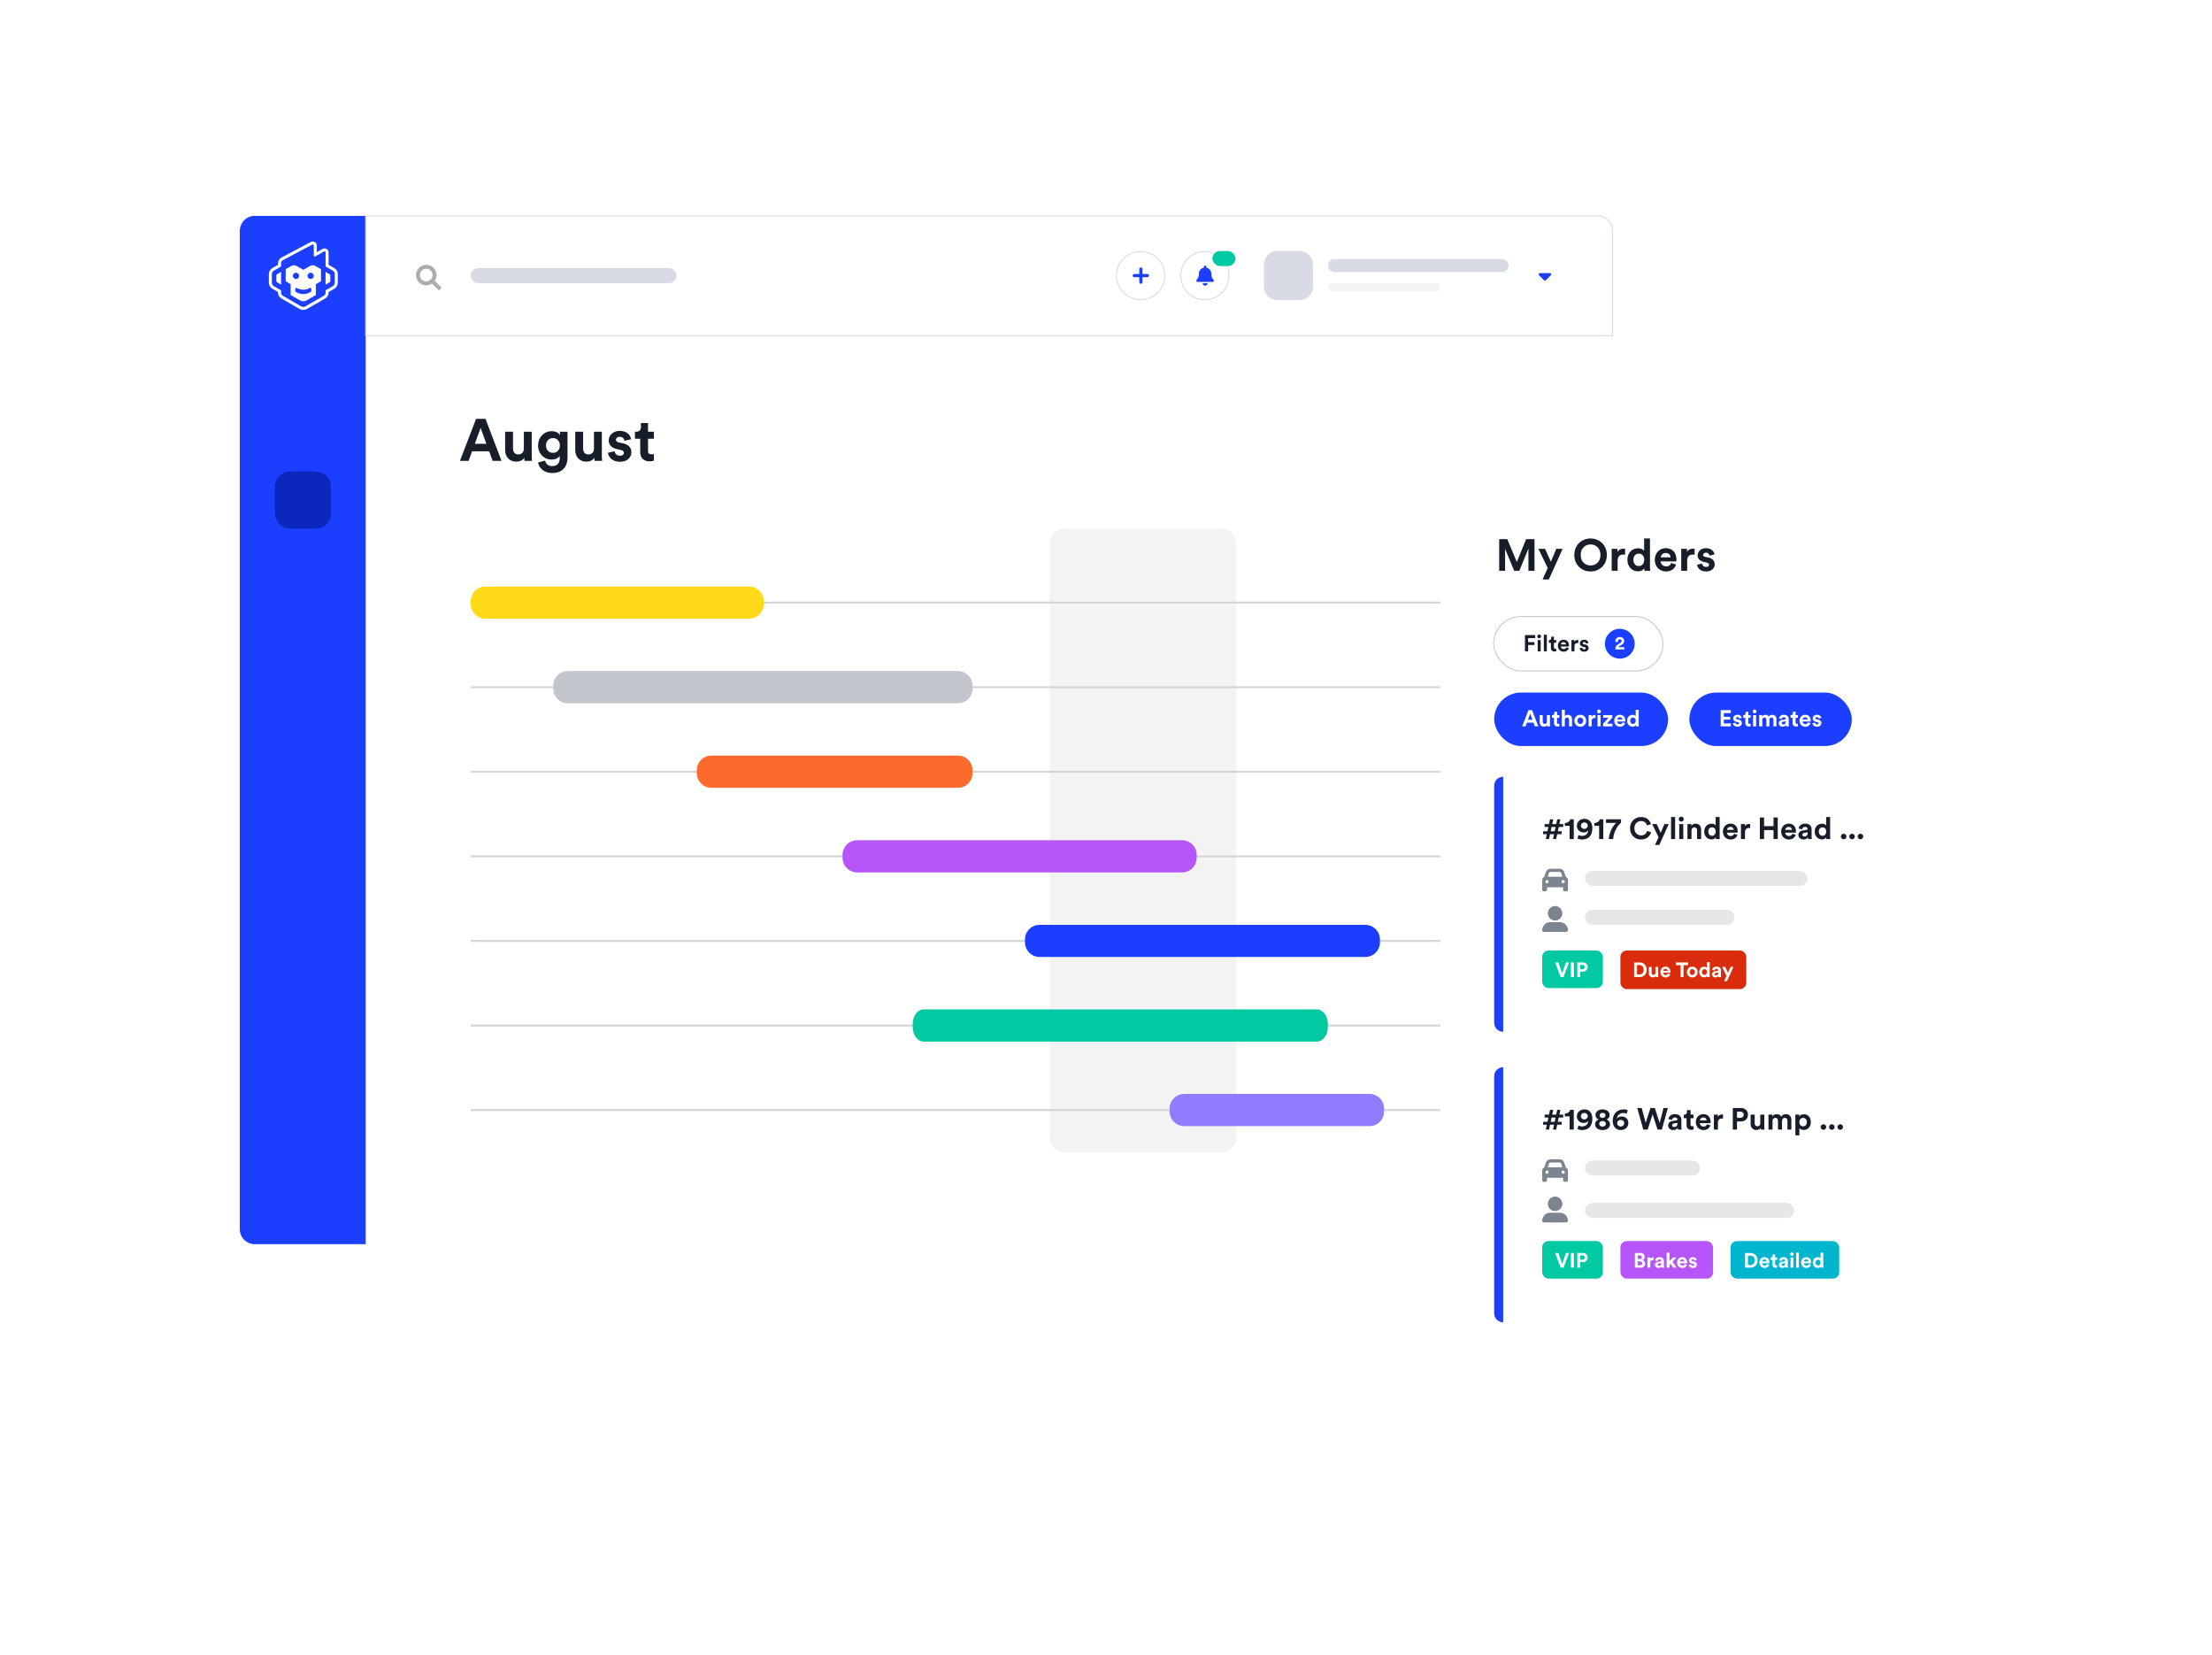 <?xml version="1.0" encoding="utf-8"?>
<svg xmlns="http://www.w3.org/2000/svg" width="738" height="552" viewBox="0 0 738 552" fill="none">
<g filter="url(#filter0_d)">
<rect x="80" y="72" width="458" height="343" rx="5" fill="white"/>
</g>
<path d="M407.407 176.333H355.242C352.481 176.333 350.242 178.572 350.242 181.333V379.373C350.242 382.135 352.481 384.373 355.242 384.373H407.407C410.168 384.373 412.407 382.135 412.407 379.373V181.333C412.407 178.572 410.168 176.333 407.407 176.333Z" fill="#F3F3F3"/>
<path d="M503.311 200.665H157.041V201.319H503.311V200.665Z" fill="#D3D5D6"/>
<path d="M157.041 201.488C157.041 204.16 159.23 206.349 161.902 206.349H249.961C252.633 206.349 254.822 204.16 254.822 201.488V200.493C254.822 197.822 252.633 195.633 249.961 195.633H161.902C159.23 195.633 157.041 197.793 157.041 200.493V201.488Z" fill="#FFDA18"/>
<path d="M503.311 228.891H157.041V229.544H503.311V228.891Z" fill="#D3D5D6"/>
<path d="M184.584 229.714C184.584 232.386 186.773 234.575 189.445 234.575H319.601C322.273 234.575 324.462 232.386 324.462 229.714V228.691C324.462 226.019 322.273 223.83 319.601 223.83H189.445C186.773 223.83 184.584 226.019 184.584 228.691V229.714Z" fill="#C2C6CC"/>
<path d="M503.311 257.087H157.041V257.741H503.311V257.087Z" fill="#D3D5D6"/>
<path d="M232.48 257.912C232.48 260.584 234.669 262.773 237.341 262.773H319.602C322.274 262.773 324.463 260.584 324.463 257.912V256.889C324.463 254.217 322.274 252.028 319.602 252.028H237.341C234.669 252.028 232.48 254.217 232.48 256.889V257.912Z" fill="#FC6A2C"/>
<path d="M503.311 285.313H157.041V285.967H503.311V285.313Z" fill="#D3D5D6"/>
<path d="M281.113 286.138C281.113 288.81 283.302 290.998 285.974 290.998H394.386C397.058 290.998 399.246 288.81 399.246 286.138V285.115C399.246 282.443 397.058 280.254 394.386 280.254H285.974C283.302 280.254 281.113 282.443 281.113 285.115V286.138Z" fill="#B555FA"/>
<path d="M503.311 313.511H157.041V314.165H503.311V313.511Z" fill="#D3D5D6"/>
<path d="M341.973 314.336C341.973 317.008 344.161 319.197 346.833 319.197H455.529C458.201 319.197 460.39 317.008 460.39 314.336V313.341C460.39 310.669 458.201 308.48 455.529 308.48H346.833C344.161 308.48 341.973 310.669 341.973 313.341V314.336Z" fill="#1C3FFF"/>
<path d="M503.311 341.736H157.041V342.39H503.311V341.736Z" fill="#D3D5D6"/>
<path d="M304.51 342.561C304.51 345.233 306.16 347.421 308.175 347.421H439.352C441.367 347.421 443.018 345.233 443.018 342.561V341.537C443.018 338.865 441.367 336.677 439.352 336.677H308.175C306.16 336.677 304.51 338.865 304.51 341.537V342.561Z" fill="#01C9A1"/>
<path d="M503.311 369.933H157.041V370.586H503.311V369.933Z" fill="#D3D5D6"/>
<path d="M390.23 370.758C390.23 373.43 392.419 375.619 395.091 375.619H456.915C459.587 375.619 461.775 373.43 461.775 370.758V369.735C461.775 367.063 459.587 364.874 456.915 364.874H395.091C392.419 364.874 390.23 367.063 390.23 369.735V370.758Z" fill="#907CFF"/>
<path d="M164.36 153.729H167.325L161.989 139.717H158.827L153.451 153.729H156.337L157.503 150.527H163.194L164.36 153.729ZM160.348 142.74L162.285 148.037H158.412L160.348 142.74ZM174.992 153.729H177.502C177.463 153.393 177.403 152.721 177.403 151.97V144.005H174.775V149.657C174.775 150.784 174.103 151.574 172.937 151.574C171.712 151.574 171.158 150.705 171.158 149.618V144.005H168.53V150.151C168.53 152.266 169.874 153.985 172.226 153.985C173.253 153.985 174.38 153.59 174.913 152.681C174.913 153.076 174.953 153.531 174.992 153.729ZM179.52 154.262C179.796 156.12 181.575 157.78 184.243 157.78C187.899 157.78 189.342 155.349 189.342 152.681V144.005H186.812V145.152C186.476 144.499 185.587 143.827 184.045 143.827C181.377 143.827 179.52 146.001 179.52 148.57C179.52 151.298 181.456 153.294 184.045 153.294C185.448 153.294 186.357 152.681 186.753 152.049V152.76C186.753 154.638 185.824 155.468 184.164 155.468C182.919 155.468 182.069 154.697 181.891 153.63L179.52 154.262ZM184.5 151.041C183.136 151.041 182.168 150.092 182.168 148.57C182.168 147.068 183.195 146.12 184.5 146.12C185.765 146.12 186.792 147.068 186.792 148.57C186.792 150.072 185.844 151.041 184.5 151.041ZM198.383 153.729H200.893C200.854 153.393 200.794 152.721 200.794 151.97V144.005H198.166V149.657C198.166 150.784 197.494 151.574 196.328 151.574C195.103 151.574 194.549 150.705 194.549 149.618V144.005H191.921V150.151C191.921 152.266 193.265 153.985 195.617 153.985C196.644 153.985 197.771 153.59 198.304 152.681C198.304 153.076 198.344 153.531 198.383 153.729ZM202.831 151.021C202.95 152.128 203.958 154.025 206.883 154.025C209.432 154.025 210.658 152.404 210.658 150.823C210.658 149.4 209.689 148.234 207.772 147.839L206.389 147.543C205.855 147.444 205.499 147.148 205.499 146.673C205.499 146.12 206.053 145.705 206.744 145.705C207.851 145.705 208.266 146.436 208.345 147.009L210.539 146.515C210.42 145.468 209.492 143.709 206.725 143.709C204.63 143.709 203.088 145.152 203.088 146.891C203.088 148.254 203.938 149.381 205.816 149.796L207.1 150.092C207.851 150.25 208.148 150.606 208.148 151.041C208.148 151.555 207.733 152.009 206.863 152.009C205.717 152.009 205.144 151.298 205.084 150.527L202.831 151.021ZM216.205 141.1H213.833V142.464C213.833 143.333 213.359 144.005 212.331 144.005H211.837V146.337H213.596V150.863C213.596 152.74 214.782 153.867 216.679 153.867C217.45 153.867 217.924 153.729 218.161 153.63V151.456C218.023 151.495 217.667 151.535 217.351 151.535C216.6 151.535 216.205 151.258 216.205 150.408V146.337H218.161V144.005H216.205V141.1Z" fill="#171E2A"/>
<path d="M80 77C80 74.239 82.239 72 85 72H122V415H85C82.239 415 80 412.761 80 410V77Z" fill="#1C3FFF"/>
<g clip-path="url(#clip0)">
<path d="M92.196 91.855V93.754C92.196 93.918 92.286 94.074 92.434 94.164L93.779 94.942V90.684L92.434 91.462C92.286 91.535 92.196 91.691 92.196 91.855ZM109.965 91.453L108.62 90.675V94.934L109.965 94.156C110.112 94.074 110.203 93.918 110.203 93.746V91.847C110.203 91.691 110.112 91.535 109.965 91.453ZM111.531 89.414L109.875 88.464L109.629 88.325V84.222C109.629 83.469 109.014 82.855 108.259 82.855C108.022 82.855 107.784 82.92 107.579 83.035L106.431 83.69L105.693 84.116V83.264V81.921C105.693 81.553 105.537 81.192 105.275 80.939C105.02 80.693 104.684 80.554 104.323 80.554C104.102 80.554 103.881 80.611 103.684 80.718L93.836 85.959C93.18 86.311 92.778 86.982 92.778 87.727V88.325L92.532 88.464L90.868 89.414C90.146 89.832 89.695 90.602 89.695 91.437V94.303C89.695 95.138 90.146 95.908 90.868 96.326L92.524 97.284L92.77 97.423V97.702C92.778 98.447 93.18 99.135 93.828 99.511L99.863 103.008C100.265 103.238 100.716 103.36 101.183 103.36C101.642 103.36 102.093 103.238 102.495 103.008L108.563 99.511C109.21 99.143 109.612 98.447 109.62 97.702V97.423L109.866 97.284L111.523 96.326C112.244 95.908 112.695 95.138 112.695 94.303V91.437C112.695 90.602 112.253 89.832 111.531 89.414ZM111.695 94.303C111.695 94.778 111.441 95.22 111.023 95.458L108.62 96.842V97.669C108.62 98.07 108.407 98.439 108.063 98.635L101.995 102.132C101.495 102.419 100.871 102.419 100.371 102.132L94.336 98.635C93.992 98.439 93.779 98.07 93.779 97.669V96.842L91.376 95.458C90.966 95.22 90.704 94.778 90.704 94.303V91.437C90.704 90.962 90.958 90.52 91.368 90.282L93.77 88.89V87.711C93.77 87.343 93.975 86.999 94.303 86.827L104.151 81.585C104.397 81.454 104.692 81.635 104.684 81.905V85.262C104.684 85.516 104.955 85.672 105.176 85.549L108.071 83.887C108.317 83.748 108.62 83.919 108.62 84.206V88.89L111.023 90.274C111.441 90.512 111.695 90.954 111.695 91.429V94.303ZM105.225 88.718C104.668 88.399 103.979 88.399 103.422 88.718L101.199 90.004L98.977 88.718C98.42 88.399 97.731 88.399 97.173 88.718L95.32 89.783V93.82L96.968 94.786V98.398L100.15 100.224C100.798 100.592 101.585 100.592 102.233 100.224L105.389 98.398V94.786L107.095 93.812L107.079 89.775L105.225 88.718ZM97.706 92.01C97.706 91.429 98.174 90.962 98.756 90.962C99.338 90.962 99.805 91.429 99.805 92.01C99.805 92.592 99.338 93.058 98.756 93.058C98.174 93.058 97.706 92.584 97.706 92.01ZM103.872 97.235L103.454 97.481C102.06 98.299 100.33 98.299 98.936 97.489L98.526 97.243V96.375C98.526 96.097 98.83 95.925 99.067 96.064C100.379 96.834 102.011 96.834 103.323 96.056L103.331 96.047C103.569 95.908 103.872 96.08 103.872 96.359V97.235ZM103.643 93.058C103.061 93.058 102.593 92.592 102.593 92.01C102.593 91.429 103.061 90.962 103.643 90.962C104.225 90.962 104.692 91.429 104.692 92.01C104.692 92.584 104.225 93.058 103.643 93.058Z" fill="white"/>
</g>
<path d="M105.346 148.913H96.787C93.991 148.913 91.703 146.625 91.703 143.829V135.271C91.703 132.474 93.991 130.187 96.787 130.187H105.346C108.142 130.187 110.43 132.474 110.43 135.271V143.829C110.43 146.625 108.142 148.913 105.346 148.913Z" fill="#1C3FFF"/>
<path d="M105.346 176.333H96.787C93.991 176.333 91.703 174.005 91.703 171.159V162.447C91.703 159.601 93.991 157.272 96.787 157.272H105.346C108.142 157.272 110.43 159.601 110.43 162.447V171.159C110.43 174.005 108.142 176.333 105.346 176.333Z" fill="#0C27BB"/>
<path d="M105.346 203.421H96.787C93.991 203.421 91.703 201.133 91.703 198.337V189.778C91.703 186.982 93.991 184.694 96.787 184.694H105.346C108.142 184.694 110.43 186.982 110.43 189.778V198.337C110.43 201.133 108.142 203.421 105.346 203.421Z" fill="#1C3FFF"/>
<path d="M122 72H533C535.761 72 538 74.239 538 77V112H122V72Z" fill="white" stroke="#D8DAE6" stroke-width="0.335" stroke-miterlimit="10"/>
<path d="M147.096 95.718L145.051 93.676C145.414 93.117 145.645 92.458 145.645 91.75C145.645 89.874 144.094 88.326 142.214 88.326C140.317 88.326 138.783 89.874 138.783 91.75C138.783 93.643 140.317 95.174 142.214 95.174C142.907 95.174 143.567 94.96 144.127 94.598L146.173 96.639C146.321 96.804 146.568 96.804 146.733 96.639L147.096 96.277C147.261 96.113 147.261 95.866 147.096 95.718ZM140.103 91.75C140.103 90.598 141.043 89.643 142.214 89.643C143.369 89.643 144.325 90.598 144.325 91.75C144.325 92.919 143.369 93.857 142.214 93.857C141.043 93.857 140.103 92.919 140.103 91.75Z" fill="#ADADAF"/>
<rect x="157.041" y="89.418" width="68.667" height="5.024" rx="2.512" fill="#D8DAE6"/>
<path d="M433.617 100.089H426.128C423.682 100.089 421.68 98.087 421.68 95.64V88.152C421.68 85.705 423.682 83.703 426.128 83.703H433.617C436.064 83.703 438.065 85.705 438.065 88.152V95.64C438.065 98.087 436.064 100.089 433.617 100.089Z" fill="#D8DAE6"/>
<rect x="443.018" y="86.401" width="60.293" height="4.354" rx="2.177" fill="#D8DAE6"/>
<rect x="443.018" y="94.44" width="37.516" height="2.68" rx="1.34" fill="#F4F4F4"/>
<path d="M517.413 91.812C517.531 91.695 517.57 91.511 517.505 91.355C517.439 91.197 517.282 91.093 517.125 91.093H513.776C513.606 91.093 513.449 91.197 513.383 91.355C513.318 91.511 513.357 91.695 513.475 91.812L515.149 93.487C515.228 93.566 515.333 93.605 515.45 93.605C515.555 93.605 515.66 93.566 515.738 93.487L517.413 91.812Z" fill="#1C3FFF"/>
<path d="M388.585 91.931C388.585 96.371 384.986 99.97 380.546 99.97C376.107 99.97 372.507 96.371 372.507 91.931C372.507 87.491 376.107 83.892 380.546 83.892C384.986 83.892 388.585 87.491 388.585 91.931Z" fill="white" stroke="#D8DAE6" stroke-width="0.335" stroke-miterlimit="10"/>
<path d="M383.351 91.928C383.351 91.64 383.116 91.404 382.828 91.404H381.153V89.729C381.153 89.442 380.918 89.206 380.63 89.206C380.329 89.206 380.106 89.442 380.106 89.729V91.404H378.432C378.131 91.404 377.908 91.64 377.908 91.928C377.908 92.229 378.131 92.451 378.432 92.451H380.106V94.126C380.106 94.427 380.329 94.649 380.63 94.649C380.918 94.649 381.153 94.427 381.153 94.126V92.451H382.828C383.116 92.451 383.351 92.229 383.351 91.928Z" fill="#1C3FFF"/>
<path d="M410.023 91.931C410.023 96.371 406.424 99.97 401.984 99.97C397.544 99.97 393.945 96.371 393.945 91.931C393.945 87.491 397.544 83.892 401.984 83.892C406.424 83.892 410.023 87.491 410.023 91.931Z" fill="white" stroke="#D8DAE6" stroke-width="0.335" stroke-miterlimit="10"/>
<path d="M402.068 95.279C402.526 95.279 402.905 94.913 402.905 94.442H401.23C401.23 94.913 401.597 95.279 402.068 95.279ZM404.881 93.33C404.632 93.055 404.148 92.649 404.148 91.302C404.148 90.294 403.441 89.483 402.486 89.274V88.999C402.486 88.776 402.29 88.58 402.068 88.58C401.832 88.58 401.649 88.776 401.649 88.999V89.274C400.681 89.483 399.974 90.294 399.974 91.302C399.974 92.649 399.49 93.055 399.241 93.33C399.163 93.408 399.137 93.513 399.137 93.605C399.137 93.827 399.307 94.023 399.555 94.023H404.567C404.828 94.023 404.985 93.827 404.999 93.605C404.999 93.513 404.959 93.408 404.881 93.33Z" fill="#1C3FFF"/>
<rect x="404.496" y="83.723" width="7.704" height="5.024" rx="2.512" fill="#01C9A1"/>
<g filter="url(#filter1_d)">
<rect x="480.533" y="158.458" width="172.015" height="299.451" rx="2.612" fill="white"/>
</g>
<path d="M511.964 190.392V179.833H509.164L506.066 187.458L502.894 179.833H500.183V190.392H502.149V183.049L505.187 190.392H506.9L509.938 182.99V190.392H511.964ZM516.747 193.281L521.349 183.064H519.235L517.433 187.353L515.482 183.064H513.263L516.375 189.468L514.648 193.281H516.747ZM527.372 185.105C527.372 182.722 529.04 181.59 530.663 181.59C532.301 181.59 533.969 182.722 533.969 185.105C533.969 187.488 532.301 188.619 530.663 188.619C529.04 188.619 527.372 187.488 527.372 185.105ZM525.242 185.12C525.242 188.515 527.804 190.615 530.663 190.615C533.537 190.615 536.099 188.515 536.099 185.12C536.099 181.709 533.537 179.609 530.663 179.609C527.804 179.609 525.242 181.709 525.242 185.12ZM542.183 183.035C542.035 183.02 541.886 183.005 541.722 183.005C541.096 183.005 540.084 183.183 539.637 184.152V183.064H537.716V190.392H539.696V187.041C539.696 185.462 540.575 184.971 541.588 184.971C541.766 184.971 541.96 184.986 542.183 185.03V183.035ZM550.491 179.609H548.54V183.794C548.332 183.407 547.736 182.886 546.47 182.886C544.4 182.886 542.955 184.569 542.955 186.713C542.955 188.932 544.445 190.57 546.53 190.57C547.513 190.57 548.257 190.124 548.585 189.543C548.585 189.885 548.63 190.243 548.659 190.392H550.551C550.521 190.094 550.491 189.558 550.491 189.066V179.609ZM544.951 186.713C544.951 185.403 545.755 184.658 546.768 184.658C547.781 184.658 548.57 185.388 548.57 186.698C548.57 188.024 547.781 188.798 546.768 188.798C545.726 188.798 544.951 188.024 544.951 186.713ZM554.085 185.894C554.13 185.224 554.696 184.449 555.723 184.449C556.855 184.449 557.332 185.164 557.361 185.894H554.085ZM557.555 187.8C557.317 188.456 556.81 188.917 555.887 188.917C554.904 188.917 554.085 188.217 554.04 187.249H559.283C559.283 187.219 559.312 186.922 559.312 186.639C559.312 184.286 557.957 182.841 555.693 182.841C553.817 182.841 552.089 184.36 552.089 186.698C552.089 189.17 553.862 190.615 555.872 190.615C557.674 190.615 558.836 189.558 559.208 188.292L557.555 187.8ZM565.381 183.035C565.232 183.02 565.083 183.005 564.919 183.005C564.294 183.005 563.281 183.183 562.834 184.152V183.064H560.913V190.392H562.894V187.041C562.894 185.462 563.772 184.971 564.785 184.971C564.964 184.971 565.157 184.986 565.381 185.03V183.035ZM566.195 188.351C566.285 189.185 567.044 190.615 569.248 190.615C571.17 190.615 572.093 189.394 572.093 188.202C572.093 187.13 571.363 186.251 569.919 185.954L568.876 185.73C568.474 185.656 568.206 185.432 568.206 185.075C568.206 184.658 568.623 184.345 569.144 184.345C569.978 184.345 570.291 184.896 570.35 185.328L572.004 184.956C571.914 184.166 571.214 182.841 569.129 182.841C567.551 182.841 566.389 183.928 566.389 185.239C566.389 186.266 567.029 187.115 568.444 187.428L569.412 187.651C569.978 187.77 570.202 188.039 570.202 188.366C570.202 188.753 569.889 189.096 569.233 189.096C568.37 189.096 567.938 188.56 567.893 187.979L566.195 188.351Z" fill="#171E2A"/>
<rect x="498.508" y="231.005" width="58.024" height="17.835" rx="8.918" fill="#1C3FFF"/>
<path d="M512.079 242.285H513.225L511.162 236.866H509.939L507.86 242.285H508.976L509.427 241.047H511.628L512.079 242.285ZM510.527 238.035L511.276 240.084H509.778L510.527 238.035ZM516.191 242.285H517.162C517.146 242.155 517.124 241.895 517.124 241.605V238.525H516.107V240.711C516.107 241.146 515.847 241.452 515.396 241.452C514.922 241.452 514.708 241.116 514.708 240.695V238.525H513.692V240.902C513.692 241.72 514.211 242.385 515.121 242.385C515.518 242.385 515.954 242.232 516.16 241.88C516.16 242.033 516.176 242.209 516.191 242.285ZM519.486 237.401H518.569V237.928C518.569 238.265 518.385 238.525 517.988 238.525H517.797V239.426H518.477V241.177C518.477 241.903 518.936 242.339 519.669 242.339C519.968 242.339 520.151 242.285 520.243 242.247V241.406C520.189 241.421 520.052 241.437 519.929 241.437C519.639 241.437 519.486 241.33 519.486 241.001V239.426H520.243V238.525H519.486V237.401ZM522.076 240.076C522.099 239.663 522.352 239.342 522.78 239.342C523.269 239.342 523.475 239.671 523.475 240.091V242.285H524.492V239.916C524.492 239.09 524.049 238.425 523.093 238.425C522.734 238.425 522.321 238.547 522.076 238.838V236.751H521.06V242.285H522.076V240.076ZM527.237 241.475C526.74 241.475 526.281 241.108 526.281 240.405C526.281 239.694 526.74 239.335 527.237 239.335C527.733 239.335 528.192 239.694 528.192 240.405C528.192 241.116 527.733 241.475 527.237 241.475ZM527.237 238.41C526.113 238.41 525.264 239.243 525.264 240.405C525.264 241.559 526.113 242.4 527.237 242.4C528.36 242.4 529.209 241.559 529.209 240.405C529.209 239.243 528.36 238.41 527.237 238.41ZM532.31 238.509C532.234 238.502 532.157 238.494 532.073 238.494C531.752 238.494 531.233 238.586 531.003 239.082V238.525H530.017V242.285H531.034V240.565C531.034 239.755 531.485 239.503 532.005 239.503C532.096 239.503 532.196 239.511 532.31 239.533V238.509ZM533.997 242.285V238.525H532.981V242.285H533.997ZM532.858 237.294C532.858 237.63 533.141 237.913 533.485 237.913C533.837 237.913 534.112 237.63 534.112 237.294C534.112 236.942 533.837 236.659 533.485 236.659C533.141 236.659 532.858 236.942 532.858 237.294ZM537.961 242.285V241.398H536.096L537.93 239.373V238.525H534.896V239.404H536.631L534.85 241.391V242.285H537.961ZM539.583 239.977C539.606 239.633 539.896 239.235 540.424 239.235C541.005 239.235 541.249 239.602 541.265 239.977H539.583ZM541.364 240.955C541.242 241.291 540.982 241.528 540.508 241.528C540.003 241.528 539.583 241.169 539.56 240.672H542.251C542.251 240.657 542.266 240.504 542.266 240.359C542.266 239.151 541.57 238.41 540.409 238.41C539.446 238.41 538.559 239.189 538.559 240.39C538.559 241.658 539.468 242.4 540.5 242.4C541.425 242.4 542.021 241.857 542.212 241.207L541.364 240.955ZM546.726 236.751H545.725V238.899C545.618 238.7 545.312 238.433 544.662 238.433C543.6 238.433 542.858 239.297 542.858 240.397C542.858 241.536 543.623 242.377 544.693 242.377C545.197 242.377 545.579 242.148 545.747 241.849C545.747 242.025 545.77 242.209 545.786 242.285H546.756C546.741 242.132 546.726 241.857 546.726 241.605V236.751ZM543.882 240.397C543.882 239.725 544.295 239.342 544.815 239.342C545.335 239.342 545.74 239.717 545.74 240.39C545.74 241.07 545.335 241.467 544.815 241.467C544.28 241.467 543.882 241.07 543.882 240.397Z" fill="white"/>
<rect x="498.349" y="205.64" width="56.473" height="18.154" rx="9.077" fill="white"/>
<path d="M509.844 217.255V215.145H511.946V214.175H509.836V212.837H512.205V211.836H508.781V217.255H509.844ZM514.035 217.255V213.494H513.018V217.255H514.035ZM512.896 212.264C512.896 212.6 513.179 212.883 513.523 212.883C513.874 212.883 514.149 212.6 514.149 212.264C514.149 211.912 513.874 211.629 513.523 211.629C513.179 211.629 512.896 211.912 512.896 212.264ZM516.088 217.255V211.721H515.071V217.255H516.088ZM518.446 212.371H517.529V212.898C517.529 213.234 517.345 213.494 516.948 213.494H516.757V214.396H517.437V216.147C517.437 216.873 517.896 217.308 518.629 217.308C518.928 217.308 519.111 217.255 519.203 217.217V216.376C519.149 216.391 519.012 216.406 518.889 216.406C518.599 216.406 518.446 216.299 518.446 215.971V214.396H519.203V213.494H518.446V212.371ZM520.785 214.947C520.808 214.603 521.098 214.205 521.626 214.205C522.207 214.205 522.451 214.572 522.467 214.947H520.785ZM522.566 215.925C522.444 216.261 522.184 216.498 521.71 216.498C521.206 216.498 520.785 216.139 520.762 215.642H523.453C523.453 215.627 523.468 215.474 523.468 215.329C523.468 214.121 522.772 213.38 521.611 213.38C520.648 213.38 519.761 214.159 519.761 215.359C519.761 216.628 520.67 217.37 521.702 217.37C522.627 217.37 523.223 216.827 523.415 216.177L522.566 215.925ZM526.583 213.479C526.506 213.471 526.43 213.464 526.346 213.464C526.025 213.464 525.505 213.555 525.276 214.052V213.494H524.29V217.255H525.306V215.535C525.306 214.725 525.757 214.473 526.277 214.473C526.369 214.473 526.468 214.48 526.583 214.503V213.479ZM527.001 216.208C527.047 216.636 527.436 217.37 528.568 217.37C529.554 217.37 530.028 216.743 530.028 216.131C530.028 215.581 529.653 215.13 528.912 214.977L528.377 214.862C528.17 214.824 528.033 214.71 528.033 214.526C528.033 214.312 528.247 214.152 528.514 214.152C528.942 214.152 529.103 214.434 529.133 214.656L529.982 214.465C529.936 214.06 529.577 213.38 528.506 213.38C527.696 213.38 527.1 213.938 527.1 214.61C527.1 215.138 527.429 215.573 528.155 215.734L528.652 215.848C528.942 215.91 529.057 216.047 529.057 216.215C529.057 216.414 528.896 216.59 528.56 216.59C528.117 216.59 527.895 216.315 527.872 216.017L527.001 216.208Z" fill="#171E2A"/>
<circle cx="540.422" cy="214.714" r="4.974" fill="#1C3FFF"/>
<path d="M539.801 214.138C539.783 214.069 539.77 213.988 539.77 213.914C539.77 213.534 539.982 213.241 540.411 213.241C540.816 213.241 541.022 213.503 541.022 213.795C541.022 214.076 540.885 214.287 540.542 214.493L539.876 214.891C539.154 215.327 538.929 215.906 538.923 216.616H541.912V215.875H539.976C540.038 215.72 540.169 215.607 540.324 215.508L541.103 215.035C541.601 214.729 541.887 214.306 541.887 213.783C541.887 213.079 541.333 212.482 540.43 212.482C539.49 212.482 538.954 213.123 538.954 213.833C538.954 213.932 538.973 214.057 538.986 214.113L539.801 214.138Z" fill="white"/>
<rect x="498.349" y="205.64" width="56.473" height="18.154" rx="9.077" stroke="#C2C6CC" stroke-width="0.318"/>
<rect x="563.621" y="231.005" width="54.202" height="17.835" rx="8.918" fill="#1C3FFF"/>
<path d="M577.47 242.285V241.291H575.131V240.038H577.248V239.098H575.131V237.86H577.47V236.866H574.076V242.285H577.47ZM578.136 241.238C578.181 241.666 578.571 242.4 579.702 242.4C580.688 242.4 581.162 241.773 581.162 241.162C581.162 240.611 580.788 240.16 580.046 240.007L579.511 239.893C579.305 239.854 579.167 239.74 579.167 239.556C579.167 239.342 579.381 239.182 579.649 239.182C580.077 239.182 580.238 239.465 580.268 239.686L581.117 239.495C581.071 239.09 580.711 238.41 579.641 238.41C578.831 238.41 578.235 238.968 578.235 239.64C578.235 240.168 578.564 240.604 579.29 240.764L579.787 240.879C580.077 240.94 580.192 241.077 580.192 241.246C580.192 241.444 580.031 241.62 579.695 241.62C579.251 241.62 579.03 241.345 579.007 241.047L578.136 241.238ZM583.308 237.401H582.391V237.928C582.391 238.265 582.207 238.525 581.81 238.525H581.619V239.426H582.299V241.177C582.299 241.903 582.758 242.339 583.491 242.339C583.79 242.339 583.973 242.285 584.065 242.247V241.406C584.011 241.421 583.874 241.437 583.751 241.437C583.461 241.437 583.308 241.33 583.308 241.001V239.426H584.065V238.525H583.308V237.401ZM585.898 242.285V238.525H584.882V242.285H585.898ZM584.76 237.294C584.76 237.63 585.042 237.913 585.386 237.913C585.738 237.913 586.013 237.63 586.013 237.294C586.013 236.942 585.738 236.659 585.386 236.659C585.042 236.659 584.76 236.942 584.76 237.294ZM587.951 242.285V240.084C587.951 239.671 588.211 239.342 588.654 239.342C589.113 239.342 589.319 239.648 589.319 240.053V242.285H590.328V240.084C590.328 239.679 590.588 239.342 591.024 239.342C591.49 239.342 591.689 239.648 591.689 240.053V242.285H592.675V239.847C592.675 238.838 592.01 238.417 591.314 238.417C590.818 238.417 590.42 238.586 590.122 239.044C589.931 238.639 589.518 238.417 589.006 238.417C588.593 238.417 588.112 238.616 587.905 238.983V238.525H586.935V242.285H587.951ZM593.453 241.261C593.453 241.849 593.942 242.392 594.745 242.392C595.303 242.392 595.662 242.132 595.853 241.834C595.853 241.979 595.869 242.186 595.892 242.285H596.824C596.801 242.155 596.778 241.888 596.778 241.689V239.839C596.778 239.082 596.335 238.41 595.143 238.41C594.134 238.41 593.591 239.06 593.53 239.648L594.432 239.839C594.462 239.511 594.707 239.228 595.15 239.228C595.578 239.228 595.785 239.449 595.785 239.717C595.785 239.847 595.716 239.954 595.502 239.984L594.577 240.122C593.95 240.214 593.453 240.588 593.453 241.261ZM594.959 241.635C594.63 241.635 594.47 241.421 594.47 241.2C594.47 240.909 594.676 240.764 594.936 240.726L595.785 240.596V240.764C595.785 241.429 595.387 241.635 594.959 241.635ZM599.08 237.401H598.163V237.928C598.163 238.265 597.98 238.525 597.582 238.525H597.391V239.426H598.071V241.177C598.071 241.903 598.53 242.339 599.264 242.339C599.562 242.339 599.745 242.285 599.837 242.247V241.406C599.784 241.421 599.646 241.437 599.524 241.437C599.233 241.437 599.08 241.33 599.08 241.001V239.426H599.837V238.525H599.08V237.401ZM601.419 239.977C601.442 239.633 601.733 239.235 602.26 239.235C602.841 239.235 603.086 239.602 603.101 239.977H601.419ZM603.2 240.955C603.078 241.291 602.818 241.528 602.344 241.528C601.84 241.528 601.419 241.169 601.397 240.672H604.087C604.087 240.657 604.102 240.504 604.102 240.359C604.102 239.151 603.407 238.41 602.245 238.41C601.282 238.41 600.395 239.189 600.395 240.39C600.395 241.658 601.305 242.4 602.337 242.4C603.262 242.4 603.858 241.857 604.049 241.207L603.2 240.955ZM604.672 241.238C604.718 241.666 605.107 242.4 606.239 242.4C607.225 242.4 607.699 241.773 607.699 241.162C607.699 240.611 607.324 240.16 606.583 240.007L606.047 239.893C605.841 239.854 605.704 239.74 605.704 239.556C605.704 239.342 605.918 239.182 606.185 239.182C606.613 239.182 606.774 239.465 606.804 239.686L607.653 239.495C607.607 239.09 607.248 238.41 606.177 238.41C605.367 238.41 604.771 238.968 604.771 239.64C604.771 240.168 605.1 240.604 605.826 240.764L606.323 240.879C606.613 240.94 606.728 241.077 606.728 241.246C606.728 241.444 606.567 241.62 606.231 241.62C605.788 241.62 605.566 241.345 605.543 241.047L604.672 241.238Z" fill="white"/>
<g filter="url(#filter2_d)">
<rect x="498.508" y="259.066" width="136.066" height="85.086" rx="3.728" fill="white"/>
</g>
<path d="M498.508 262.071C498.508 260.412 499.853 259.066 501.513 259.066V344.152C499.853 344.152 498.508 342.807 498.508 341.148V262.071Z" fill="#1C3FFF"/>
<path d="M515.345 275.843H516.596L516.291 277.267H514.837V278.234H516.078L515.732 279.871H516.8L517.146 278.234H518.478L518.132 279.871H519.19L519.536 278.234H521.041V277.267H519.749L520.054 275.843H521.549V274.867H520.258L520.604 273.28H519.546L519.2 274.867H517.868L518.213 273.28H517.146L516.8 274.867H515.345V275.843ZM517.664 275.843H518.997L518.692 277.267H517.359L517.664 275.843ZM525.065 279.871V273.27H523.855C523.723 273.962 523.052 274.501 522.085 274.511V275.457H523.672V279.871H525.065ZM526.295 279.658C526.641 279.871 527.261 280.024 527.82 280.024C530.078 280.024 531.268 278.62 531.268 276.24C531.268 274.135 530.068 273.118 528.634 273.118C527.169 273.118 526.102 274.084 526.102 275.437C526.102 276.8 527.149 277.654 528.38 277.654C529.071 277.654 529.631 277.359 529.905 276.942C529.814 278.152 529.01 278.813 527.81 278.813C527.353 278.813 526.875 278.661 526.641 278.529L526.295 279.658ZM529.722 275.396C529.722 276.047 529.204 276.484 528.583 276.484C527.963 276.484 527.454 276.057 527.454 275.396C527.454 274.745 527.973 274.308 528.583 274.308C529.204 274.308 529.722 274.745 529.722 275.396ZM534.918 279.871V273.27H533.708C533.576 273.962 532.904 274.501 531.938 274.511V275.457H533.525V279.871H534.918ZM540.836 273.27H535.822V274.481H539.219C539.219 274.481 537.012 276.321 536.738 279.871H538.192C538.487 276.545 540.338 274.867 540.836 274.44V273.27ZM547.524 280.024C549.548 280.024 550.585 278.681 550.86 277.572L549.548 277.176C549.355 277.847 548.754 278.651 547.524 278.651C546.364 278.651 545.286 277.806 545.286 276.271C545.286 274.633 546.425 273.86 547.503 273.86C548.754 273.86 549.314 274.623 549.487 275.315L550.809 274.898C550.524 273.728 549.497 272.507 547.503 272.507C545.571 272.507 543.832 273.972 543.832 276.271C543.832 278.569 545.51 280.024 547.524 280.024ZM553.605 281.844L556.747 274.867H555.303L554.072 277.796L552.74 274.867H551.225L553.35 279.241L552.17 281.844H553.605ZM558.878 279.871V272.507H557.525V279.871H558.878ZM561.609 279.871V274.867H560.257V279.871H561.609ZM560.094 273.23C560.094 273.677 560.47 274.053 560.928 274.053C561.396 274.053 561.762 273.677 561.762 273.23C561.762 272.762 561.396 272.385 560.928 272.385C560.47 272.385 560.094 272.762 560.094 273.23ZM564.341 276.993C564.341 276.413 564.686 275.955 565.276 275.955C565.927 275.955 566.202 276.393 566.202 276.952V279.871H567.555V276.718C567.555 275.62 566.985 274.735 565.744 274.735C565.205 274.735 564.605 274.969 564.3 275.487V274.867H562.988V279.871H564.341V276.993ZM573.729 272.507H572.397V275.365C572.254 275.101 571.847 274.745 570.983 274.745C569.569 274.745 568.583 275.894 568.583 277.359C568.583 278.874 569.6 279.993 571.024 279.993C571.695 279.993 572.203 279.688 572.427 279.291C572.427 279.525 572.458 279.769 572.478 279.871H573.77C573.749 279.668 573.729 279.302 573.729 278.966V272.507ZM569.946 277.359C569.946 276.464 570.495 275.955 571.186 275.955C571.878 275.955 572.417 276.454 572.417 277.349C572.417 278.254 571.878 278.783 571.186 278.783C570.474 278.783 569.946 278.254 569.946 277.359ZM576.183 276.8C576.214 276.342 576.6 275.813 577.302 275.813C578.075 275.813 578.401 276.301 578.421 276.8H576.183ZM578.553 278.101C578.39 278.549 578.045 278.864 577.414 278.864C576.743 278.864 576.183 278.386 576.153 277.725H579.733C579.733 277.705 579.753 277.501 579.753 277.308C579.753 275.701 578.828 274.715 577.282 274.715C576 274.715 574.82 275.752 574.82 277.349C574.82 279.037 576.031 280.024 577.404 280.024C578.634 280.024 579.428 279.302 579.682 278.437L578.553 278.101ZM583.898 274.847C583.796 274.837 583.694 274.826 583.582 274.826C583.155 274.826 582.464 274.948 582.158 275.61V274.867H580.846V279.871H582.199V277.583C582.199 276.505 582.799 276.169 583.491 276.169C583.613 276.169 583.745 276.179 583.898 276.21V274.847ZM593.117 279.871V272.66H591.703V275.559H588.561V272.66H587.157V279.871H588.561V276.881H591.703V279.871H593.117ZM595.621 276.8C595.652 276.342 596.038 275.813 596.74 275.813C597.513 275.813 597.838 276.301 597.859 276.8H595.621ZM597.991 278.101C597.828 278.549 597.482 278.864 596.852 278.864C596.18 278.864 595.621 278.386 595.591 277.725H599.171C599.171 277.705 599.191 277.501 599.191 277.308C599.191 275.701 598.265 274.715 596.719 274.715C595.438 274.715 594.258 275.752 594.258 277.349C594.258 279.037 595.468 280.024 596.842 280.024C598.072 280.024 598.866 279.302 599.12 278.437L597.991 278.101ZM599.989 278.508C599.989 279.291 600.64 280.013 601.708 280.013C602.45 280.013 602.929 279.668 603.183 279.271C603.183 279.464 603.203 279.739 603.234 279.871H604.474C604.444 279.698 604.413 279.342 604.413 279.078V276.616C604.413 275.61 603.824 274.715 602.237 274.715C600.894 274.715 600.172 275.579 600.091 276.362L601.291 276.616C601.332 276.179 601.657 275.803 602.247 275.803C602.817 275.803 603.091 276.098 603.091 276.454C603.091 276.627 603 276.769 602.715 276.81L601.484 276.993C600.65 277.115 599.989 277.613 599.989 278.508ZM601.993 279.007C601.555 279.007 601.342 278.722 601.342 278.427C601.342 278.04 601.616 277.847 601.962 277.796L603.091 277.623V277.847C603.091 278.732 602.562 279.007 601.993 279.007ZM610.598 272.507H609.266V275.365C609.123 275.101 608.717 274.745 607.852 274.745C606.438 274.745 605.452 275.894 605.452 277.359C605.452 278.874 606.469 279.993 607.893 279.993C608.564 279.993 609.073 279.688 609.296 279.291C609.296 279.525 609.327 279.769 609.347 279.871H610.639C610.618 279.668 610.598 279.302 610.598 278.966V272.507ZM606.815 277.359C606.815 276.464 607.364 275.955 608.055 275.955C608.747 275.955 609.286 276.454 609.286 277.349C609.286 278.254 608.747 278.783 608.055 278.783C607.343 278.783 606.815 278.254 606.815 277.359ZM614.174 279.017C614.174 279.525 614.591 279.942 615.1 279.942C615.619 279.942 616.036 279.525 616.036 279.017C616.036 278.508 615.619 278.091 615.1 278.091C614.591 278.091 614.174 278.508 614.174 279.017ZM616.975 279.017C616.975 279.525 617.392 279.942 617.901 279.942C618.419 279.942 618.836 279.525 618.836 279.017C618.836 278.508 618.419 278.091 617.901 278.091C617.392 278.091 616.975 278.508 616.975 279.017ZM619.776 279.017C619.776 279.525 620.193 279.942 620.702 279.942C621.22 279.942 621.637 279.525 621.637 279.017C621.637 278.508 621.22 278.091 620.702 278.091C620.193 278.091 619.776 278.508 619.776 279.017Z" fill="#171E2A"/>
<path d="M522.429 292.537L521.874 290.871C521.655 290.215 521.05 289.761 520.343 289.761H517.298C516.591 289.761 515.985 290.215 515.767 290.871L515.211 292.537C514.808 292.688 514.521 293.075 514.521 293.529V296.76C514.521 297.063 514.757 297.298 515.06 297.298H515.598C515.884 297.298 516.137 297.063 516.137 296.76V295.952H521.521V296.76C521.521 297.063 521.756 297.298 522.059 297.298H522.597C522.883 297.298 523.136 297.063 523.136 296.76V293.529C523.136 293.075 522.833 292.688 522.429 292.537ZM516.776 291.208C516.86 290.989 517.062 290.837 517.298 290.837H520.343C520.578 290.837 520.78 290.989 520.864 291.208L521.268 292.453H516.372L516.776 291.208ZM516.137 294.606C515.834 294.606 515.598 294.371 515.598 294.068C515.598 293.782 515.834 293.529 516.137 293.529C516.423 293.529 516.675 293.782 516.675 294.068C516.675 294.371 516.423 294.606 516.137 294.606ZM520.982 294.068C520.982 293.782 521.218 293.529 521.521 293.529C521.807 293.529 522.059 293.782 522.059 294.068C522.059 294.371 521.807 294.606 521.521 294.606C521.218 294.606 520.982 294.371 520.982 294.068Z" fill="#7B848F"/>
<rect x="528.785" y="290.504" width="74.219" height="4.987" rx="2.493" fill="#E7E7E7"/>
<path d="M518.829 307.051C520.158 307.051 521.251 305.974 521.251 304.628C521.251 303.299 520.158 302.206 518.829 302.206C517.483 302.206 516.406 303.299 516.406 304.628C516.406 305.974 517.483 307.051 518.829 307.051ZM520.427 307.59H517.213C515.716 307.59 514.521 308.801 514.521 310.282C514.521 310.584 514.757 310.82 515.043 310.82H522.597C522.883 310.82 523.136 310.584 523.136 310.282C523.136 308.801 521.924 307.59 520.427 307.59Z" fill="#7B848F"/>
<rect x="528.785" y="303.463" width="49.868" height="4.987" rx="2.493" fill="#E7E7E7"/>
<rect x="514.521" y="317.042" width="20.254" height="12.54" rx="2.132" fill="#01C9A1"/>
<path d="M521.187 324.662L519.907 321.014H518.861L520.675 325.922H521.658L523.478 321.014H522.468L521.187 324.662ZM525.101 325.922V321.014H524.132V325.922H525.101ZM527.21 323.25V321.845H527.965C528.442 321.845 528.733 322.115 528.733 322.551C528.733 322.973 528.442 323.25 527.965 323.25H527.21ZM528.082 324.074C529.051 324.074 529.695 323.437 529.695 322.544C529.695 321.658 529.051 321.014 528.082 321.014H526.248V325.922H527.203V324.074H528.082Z" fill="white"/>
<rect x="540.623" y="317.042" width="42" height="12.88" rx="2.132" fill="#D82C0D"/>
<path d="M546.153 325.036V321.9H546.921C547.724 321.9 548.389 322.405 548.389 323.471C548.389 324.537 547.717 325.036 546.914 325.036H546.153ZM546.949 325.922C548.347 325.922 549.379 325.022 549.379 323.471C549.379 321.921 548.354 321.014 546.956 321.014H545.198V325.922H546.949ZM552.379 325.922H553.258C553.244 325.804 553.224 325.569 553.224 325.306V322.516H552.303V324.496C552.303 324.89 552.068 325.167 551.659 325.167C551.23 325.167 551.036 324.863 551.036 324.482V322.516H550.116V324.669C550.116 325.41 550.586 326.012 551.41 326.012C551.77 326.012 552.164 325.873 552.351 325.555C552.351 325.693 552.365 325.853 552.379 325.922ZM554.892 323.831C554.913 323.52 555.176 323.16 555.654 323.16C556.18 323.16 556.401 323.492 556.415 323.831H554.892ZM556.505 324.717C556.394 325.022 556.159 325.237 555.73 325.237C555.273 325.237 554.892 324.911 554.872 324.461H557.308C557.308 324.447 557.322 324.309 557.322 324.177C557.322 323.084 556.692 322.412 555.64 322.412C554.768 322.412 553.965 323.118 553.965 324.205C553.965 325.354 554.789 326.026 555.723 326.026C556.561 326.026 557.101 325.534 557.274 324.946L556.505 324.717ZM563.223 321.921V321.014H559.159V321.921H560.71V325.922H561.672V321.921H563.223ZM564.599 325.188C564.149 325.188 563.734 324.856 563.734 324.219C563.734 323.575 564.149 323.25 564.599 323.25C565.049 323.25 565.465 323.575 565.465 324.219C565.465 324.863 565.049 325.188 564.599 325.188ZM564.599 322.412C563.582 322.412 562.813 323.167 562.813 324.219C562.813 325.264 563.582 326.026 564.599 326.026C565.617 326.026 566.385 325.264 566.385 324.219C566.385 323.167 565.617 322.412 564.599 322.412ZM570.412 320.91H569.506V322.855C569.409 322.675 569.132 322.433 568.543 322.433C567.581 322.433 566.91 323.215 566.91 324.212C566.91 325.244 567.602 326.005 568.571 326.005C569.028 326.005 569.374 325.797 569.526 325.527C569.526 325.687 569.547 325.853 569.561 325.922H570.44C570.426 325.783 570.412 325.534 570.412 325.306V320.91ZM567.837 324.212C567.837 323.603 568.211 323.257 568.682 323.257C569.153 323.257 569.519 323.596 569.519 324.205C569.519 324.821 569.153 325.181 568.682 325.181C568.197 325.181 567.837 324.821 567.837 324.212ZM571.155 324.994C571.155 325.527 571.598 326.019 572.325 326.019C572.83 326.019 573.156 325.783 573.329 325.513C573.329 325.645 573.343 325.832 573.363 325.922H574.208C574.187 325.804 574.166 325.562 574.166 325.382V323.707C574.166 323.021 573.765 322.412 572.685 322.412C571.771 322.412 571.28 323.001 571.224 323.534L572.041 323.707C572.069 323.409 572.29 323.153 572.692 323.153C573.08 323.153 573.266 323.354 573.266 323.596C573.266 323.714 573.204 323.811 573.01 323.838L572.173 323.963C571.605 324.046 571.155 324.385 571.155 324.994ZM572.519 325.333C572.221 325.333 572.076 325.14 572.076 324.939C572.076 324.676 572.263 324.544 572.498 324.51L573.266 324.392V324.544C573.266 325.147 572.907 325.333 572.519 325.333ZM576.191 327.265L578.33 322.516H577.347L576.51 324.51L575.603 322.516H574.571L576.018 325.493L575.215 327.265H576.191Z" fill="white"/>
<g filter="url(#filter3_d)">
<rect x="498.508" y="355.975" width="136.066" height="85.086" rx="3.728" fill="white"/>
</g>
<path d="M498.508 358.979C498.508 357.32 499.853 355.975 501.513 355.975V441.061C499.853 441.061 498.508 439.715 498.508 438.056V358.979Z" fill="#1C3FFF"/>
<path d="M515.345 372.752H516.596L516.291 374.176H514.837V375.142H516.078L515.732 376.779H516.8L517.146 375.142H518.478L518.132 376.779H519.19L519.536 375.142H521.041V374.176H519.749L520.054 372.752H521.549V371.775H520.258L520.604 370.189H519.546L519.2 371.775H517.868L518.213 370.189H517.146L516.8 371.775H515.345V372.752ZM517.664 372.752H518.997L518.692 374.176H517.359L517.664 372.752ZM525.065 376.779V370.178H523.855C523.723 370.87 523.052 371.409 522.085 371.419V372.365H523.672V376.779H525.065ZM526.295 376.566C526.641 376.779 527.261 376.932 527.82 376.932C530.078 376.932 531.268 375.528 531.268 373.148C531.268 371.043 530.068 370.026 528.634 370.026C527.169 370.026 526.102 370.992 526.102 372.345C526.102 373.708 527.149 374.562 528.38 374.562C529.071 374.562 529.631 374.267 529.905 373.85C529.814 375.06 529.01 375.722 527.81 375.722C527.353 375.722 526.875 375.569 526.641 375.437L526.295 376.566ZM529.722 372.304C529.722 372.955 529.204 373.392 528.583 373.392C527.963 373.392 527.454 372.965 527.454 372.304C527.454 371.653 527.973 371.216 528.583 371.216C529.204 371.216 529.722 371.653 529.722 372.304ZM534.664 372.884C534.054 372.884 533.698 372.487 533.698 372.019C533.698 371.582 534.054 371.185 534.664 371.185C535.284 371.185 535.64 371.582 535.64 372.019C535.64 372.487 535.284 372.884 534.664 372.884ZM534.664 375.772C533.942 375.772 533.555 375.325 533.555 374.857C533.555 374.379 533.922 373.921 534.664 373.921C535.406 373.921 535.783 374.379 535.783 374.857C535.783 375.325 535.396 375.772 534.664 375.772ZM534.664 376.932C536.169 376.932 537.156 376.139 537.156 374.999C537.156 374.287 536.688 373.647 535.996 373.392C536.657 373.148 537.024 372.497 537.024 371.918C537.024 370.809 536.037 370.026 534.664 370.026C533.291 370.026 532.304 370.809 532.304 371.918C532.304 372.508 532.681 373.148 533.342 373.392C532.64 373.657 532.172 374.287 532.172 374.999C532.172 376.139 533.159 376.932 534.664 376.932ZM543.096 370.331C542.822 370.168 542.323 370.026 541.713 370.026C539.537 370.026 538.052 371.531 538.052 373.901C538.052 375.894 539.282 376.932 540.727 376.932C542.181 376.932 543.279 375.966 543.279 374.613C543.279 373.25 542.354 372.396 541.001 372.396C540.228 372.396 539.679 372.762 539.435 373.128C539.587 371.887 540.503 371.236 541.622 371.236C542.039 371.236 542.425 371.348 542.71 371.47L543.096 370.331ZM539.557 374.643C539.557 373.962 540.086 373.545 540.716 373.545C541.357 373.545 541.886 373.962 541.886 374.643C541.886 375.325 541.357 375.752 540.716 375.752C540.106 375.752 539.557 375.315 539.557 374.643ZM553.715 374.552L552.108 369.568H550.654L549.057 374.532L547.735 369.568H546.25L548.254 376.779H549.718L551.366 371.643L553.013 376.779H554.458L556.451 369.568H555.017L553.715 374.552ZM556.545 375.416C556.545 376.2 557.196 376.922 558.264 376.922C559.006 376.922 559.484 376.576 559.738 376.179C559.738 376.372 559.759 376.647 559.789 376.779H561.03C561 376.606 560.969 376.25 560.969 375.986V373.525C560.969 372.518 560.379 371.623 558.793 371.623C557.45 371.623 556.728 372.487 556.647 373.27L557.847 373.525C557.887 373.087 558.213 372.711 558.803 372.711C559.372 372.711 559.647 373.006 559.647 373.362C559.647 373.535 559.555 373.677 559.271 373.718L558.04 373.901C557.206 374.023 556.545 374.521 556.545 375.416ZM558.548 375.915C558.111 375.915 557.898 375.63 557.898 375.335C557.898 374.949 558.172 374.755 558.518 374.704L559.647 374.532V374.755C559.647 375.64 559.118 375.915 558.548 375.915ZM564.032 370.28H562.812V370.982C562.812 371.429 562.568 371.775 562.039 371.775H561.785V372.975H562.69V375.305C562.69 376.271 563.3 376.85 564.276 376.85C564.673 376.85 564.917 376.779 565.039 376.728V375.61C564.968 375.63 564.785 375.65 564.622 375.65C564.236 375.65 564.032 375.508 564.032 375.071V372.975H565.039V371.775H564.032V370.28ZM567.145 373.708C567.175 373.25 567.562 372.721 568.264 372.721C569.037 372.721 569.362 373.209 569.382 373.708H567.145ZM569.515 375.01C569.352 375.457 569.006 375.772 568.376 375.772C567.704 375.772 567.145 375.294 567.114 374.633H570.694C570.694 374.613 570.715 374.41 570.715 374.216C570.715 372.609 569.789 371.623 568.243 371.623C566.962 371.623 565.782 372.66 565.782 374.257C565.782 375.945 566.992 376.932 568.365 376.932C569.596 376.932 570.389 376.21 570.644 375.345L569.515 375.01ZM574.859 371.755C574.757 371.745 574.656 371.735 574.544 371.735C574.117 371.735 573.425 371.857 573.12 372.518V371.775H571.808V376.779H573.161V374.491C573.161 373.413 573.761 373.077 574.452 373.077C574.574 373.077 574.707 373.087 574.859 373.118V371.755ZM579.532 372.853V370.789H580.641C581.343 370.789 581.77 371.185 581.77 371.826C581.77 372.447 581.343 372.853 580.641 372.853H579.532ZM580.814 374.064C582.238 374.064 583.184 373.128 583.184 371.816C583.184 370.514 582.238 369.568 580.814 369.568H578.119V376.779H579.522V374.064H580.814ZM587.399 376.779H588.691C588.67 376.606 588.64 376.261 588.64 375.874V371.775H587.287V374.684C587.287 375.264 586.941 375.671 586.341 375.671C585.711 375.671 585.426 375.223 585.426 374.664V371.775H584.073V374.938C584.073 376.027 584.765 376.912 585.975 376.912C586.504 376.912 587.084 376.708 587.358 376.24C587.358 376.444 587.379 376.678 587.399 376.779ZM591.377 376.779V373.85C591.377 373.301 591.722 372.864 592.312 372.864C592.923 372.864 593.197 373.27 593.197 373.809V376.779H594.54V373.85C594.54 373.311 594.886 372.864 595.465 372.864C596.086 372.864 596.35 373.27 596.35 373.809V376.779H597.662V373.535C597.662 372.192 596.777 371.633 595.852 371.633C595.191 371.633 594.662 371.857 594.265 372.467C594.011 371.928 593.462 371.633 592.78 371.633C592.231 371.633 591.59 371.897 591.316 372.386V371.775H590.024V376.779H591.377ZM600.346 378.712V376.291C600.59 376.627 601.098 376.901 601.79 376.901C603.204 376.901 604.149 375.783 604.149 374.267C604.149 372.782 603.305 371.663 601.841 371.663C601.088 371.663 600.529 371.999 600.305 372.386V371.775H598.993V378.712H600.346ZM602.817 374.277C602.817 375.172 602.268 375.691 601.576 375.691C600.885 375.691 600.325 375.162 600.325 374.277C600.325 373.392 600.885 372.874 601.576 372.874C602.268 372.874 602.817 373.392 602.817 374.277ZM607.43 375.925C607.43 376.433 607.847 376.85 608.356 376.85C608.874 376.85 609.291 376.433 609.291 375.925C609.291 375.416 608.874 374.999 608.356 374.999C607.847 374.999 607.43 375.416 607.43 375.925ZM610.231 375.925C610.231 376.433 610.648 376.85 611.157 376.85C611.675 376.85 612.092 376.433 612.092 375.925C612.092 375.416 611.675 374.999 611.157 374.999C610.648 374.999 610.231 375.416 610.231 375.925ZM613.032 375.925C613.032 376.433 613.449 376.85 613.958 376.85C614.476 376.85 614.893 376.433 614.893 375.925C614.893 375.416 614.476 374.999 613.958 374.999C613.449 374.999 613.032 375.416 613.032 375.925Z" fill="#171E2A"/>
<path d="M522.429 389.444L521.874 387.778C521.655 387.122 521.05 386.668 520.343 386.668H517.298C516.591 386.668 515.985 387.122 515.767 387.778L515.211 389.444C514.808 389.595 514.521 389.982 514.521 390.437V393.667C514.521 393.97 514.757 394.205 515.06 394.205H515.598C515.884 394.205 516.137 393.97 516.137 393.667V392.859H521.521V393.667C521.521 393.97 521.756 394.205 522.059 394.205H522.597C522.883 394.205 523.136 393.97 523.136 393.667V390.437C523.136 389.982 522.833 389.595 522.429 389.444ZM516.776 388.115C516.86 387.896 517.062 387.745 517.298 387.745H520.343C520.578 387.745 520.78 387.896 520.864 388.115L521.268 389.36H516.372L516.776 388.115ZM516.137 391.513C515.834 391.513 515.598 391.278 515.598 390.975C515.598 390.689 515.834 390.437 516.137 390.437C516.423 390.437 516.675 390.689 516.675 390.975C516.675 391.278 516.423 391.513 516.137 391.513ZM520.982 390.975C520.982 390.689 521.218 390.437 521.521 390.437C521.807 390.437 522.059 390.689 522.059 390.975C522.059 391.278 521.807 391.513 521.521 391.513C521.218 391.513 520.982 391.278 520.982 390.975Z" fill="#7B848F"/>
<rect x="528.785" y="387.104" width="38.488" height="4.987" rx="2.493" fill="#E7E7E7"/>
<path d="M518.829 403.959C520.158 403.959 521.251 402.883 521.251 401.537C521.251 400.207 520.158 399.114 518.829 399.114C517.483 399.114 516.406 400.207 516.406 401.537C516.406 402.883 517.483 403.959 518.829 403.959ZM520.427 404.498H517.213C515.716 404.498 514.521 405.709 514.521 407.19C514.521 407.493 514.757 407.728 515.043 407.728H522.597C522.883 407.728 523.136 407.493 523.136 407.19C523.136 405.709 521.924 404.498 520.427 404.498Z" fill="#7B848F"/>
<rect x="528.785" y="401.242" width="69.806" height="4.987" rx="2.493" fill="#E7E7E7"/>
<rect x="514.521" y="413.95" width="20.254" height="12.54" rx="2.132" fill="#01C9A1"/>
<path d="M521.187 421.57L519.907 417.922H518.861L520.675 422.83H521.658L523.478 417.922H522.468L521.187 421.57ZM525.101 422.83V417.922H524.132V422.83H525.101ZM527.21 420.158V418.753H527.965C528.442 418.753 528.733 419.023 528.733 419.459C528.733 419.881 528.442 420.158 527.965 420.158H527.21ZM528.082 420.982C529.051 420.982 529.695 420.345 529.695 419.452C529.695 418.566 529.051 417.922 528.082 417.922H526.248V422.83H527.203V420.982H528.082Z" fill="white"/>
<rect x="540.625" y="413.951" width="30.914" height="12.54" rx="2.132" fill="#B555FA"/>
<path d="M545.463 417.923V422.831H547.36C548.281 422.831 548.876 422.257 548.876 421.46C548.876 420.851 548.488 420.415 548.011 420.298C548.419 420.159 548.724 419.751 548.724 419.245C548.724 418.484 548.184 417.923 547.228 417.923H545.463ZM546.405 419.951V418.726H547.076C547.54 418.726 547.782 418.962 547.782 419.335C547.782 419.709 547.519 419.951 547.083 419.951H546.405ZM546.405 422.035V420.741H547.194C547.671 420.741 547.921 421.011 547.921 421.398C547.921 421.793 547.644 422.035 547.18 422.035H546.405ZM551.729 419.412C551.659 419.405 551.59 419.398 551.514 419.398C551.223 419.398 550.753 419.481 550.545 419.931V419.425H549.652V422.831H550.573V421.274C550.573 420.54 550.981 420.311 551.452 420.311C551.535 420.311 551.625 420.318 551.729 420.339V419.412ZM552.135 421.903C552.135 422.436 552.578 422.928 553.305 422.928C553.81 422.928 554.135 422.693 554.308 422.423C554.308 422.554 554.322 422.741 554.343 422.831H555.188C555.167 422.713 555.146 422.471 555.146 422.291V420.616C555.146 419.931 554.744 419.322 553.665 419.322C552.751 419.322 552.259 419.91 552.204 420.443L553.021 420.616C553.049 420.318 553.27 420.062 553.672 420.062C554.059 420.062 554.246 420.263 554.246 420.505C554.246 420.623 554.184 420.72 553.99 420.747L553.152 420.872C552.585 420.955 552.135 421.294 552.135 421.903ZM553.499 422.243C553.201 422.243 553.055 422.049 553.055 421.848C553.055 421.585 553.242 421.454 553.478 421.419L554.246 421.301V421.454C554.246 422.056 553.886 422.243 553.499 422.243ZM559.362 419.425H558.158L556.981 420.692V417.819H556.06V422.831H556.981V421.931L557.362 421.53L558.262 422.831H559.39L557.998 420.858L559.362 419.425ZM560.451 420.741C560.472 420.429 560.735 420.069 561.212 420.069C561.739 420.069 561.96 420.401 561.974 420.741H560.451ZM562.064 421.627C561.953 421.931 561.718 422.146 561.289 422.146C560.832 422.146 560.451 421.82 560.43 421.37H562.867C562.867 421.357 562.881 421.218 562.881 421.087C562.881 419.993 562.251 419.322 561.199 419.322C560.326 419.322 559.523 420.028 559.523 421.114C559.523 422.263 560.347 422.935 561.282 422.935C562.119 422.935 562.659 422.443 562.832 421.855L562.064 421.627ZM563.396 421.883C563.438 422.27 563.791 422.935 564.815 422.935C565.708 422.935 566.137 422.367 566.137 421.814C566.137 421.315 565.798 420.907 565.127 420.768L564.642 420.664C564.455 420.63 564.331 420.526 564.331 420.36C564.331 420.166 564.525 420.021 564.767 420.021C565.154 420.021 565.3 420.277 565.327 420.478L566.096 420.304C566.054 419.938 565.729 419.322 564.76 419.322C564.026 419.322 563.486 419.827 563.486 420.436C563.486 420.914 563.784 421.308 564.441 421.454L564.891 421.557C565.154 421.613 565.258 421.737 565.258 421.89C565.258 422.07 565.113 422.229 564.808 422.229C564.407 422.229 564.206 421.98 564.185 421.71L563.396 421.883Z" fill="white"/>
<rect x="577.387" y="413.951" width="36.243" height="12.54" rx="2.132" fill="#00B5CE"/>
<path d="M583.18 421.945V418.809H583.949C584.752 418.809 585.416 419.315 585.416 420.381C585.416 421.447 584.745 421.945 583.942 421.945H583.18ZM583.976 422.831C585.375 422.831 586.406 421.931 586.406 420.381C586.406 418.83 585.381 417.923 583.983 417.923H582.225V422.831H583.976ZM587.904 420.741C587.925 420.429 588.188 420.069 588.666 420.069C589.192 420.069 589.413 420.401 589.427 420.741H587.904ZM589.517 421.627C589.406 421.931 589.171 422.146 588.742 422.146C588.285 422.146 587.904 421.82 587.884 421.37H590.32C590.32 421.357 590.334 421.218 590.334 421.087C590.334 419.993 589.704 419.322 588.652 419.322C587.78 419.322 586.977 420.028 586.977 421.114C586.977 422.263 587.8 422.935 588.735 422.935C589.573 422.935 590.112 422.443 590.286 421.855L589.517 421.627ZM592.242 418.408H591.411V418.885C591.411 419.19 591.245 419.425 590.885 419.425H590.712V420.242H591.328V421.827C591.328 422.485 591.743 422.88 592.408 422.88C592.678 422.88 592.844 422.831 592.927 422.796V422.035C592.879 422.049 592.754 422.063 592.643 422.063C592.38 422.063 592.242 421.966 592.242 421.668V420.242H592.927V419.425H592.242V418.408ZM593.466 421.903C593.466 422.436 593.909 422.928 594.636 422.928C595.141 422.928 595.467 422.693 595.64 422.423C595.64 422.554 595.654 422.741 595.674 422.831H596.519C596.498 422.713 596.477 422.471 596.477 422.291V420.616C596.477 419.931 596.076 419.322 594.996 419.322C594.082 419.322 593.591 419.91 593.535 420.443L594.352 420.616C594.38 420.318 594.601 420.062 595.003 420.062C595.391 420.062 595.578 420.263 595.578 420.505C595.578 420.623 595.515 420.72 595.321 420.747L594.484 420.872C593.916 420.955 593.466 421.294 593.466 421.903ZM594.83 422.243C594.532 422.243 594.387 422.049 594.387 421.848C594.387 421.585 594.574 421.454 594.809 421.419L595.578 421.301V421.454C595.578 422.056 595.218 422.243 594.83 422.243ZM598.312 422.831V419.425H597.392V422.831H598.312ZM597.281 418.311C597.281 418.615 597.537 418.872 597.849 418.872C598.167 418.872 598.416 418.615 598.416 418.311C598.416 417.992 598.167 417.736 597.849 417.736C597.537 417.736 597.281 417.992 597.281 418.311ZM600.171 422.831V417.819H599.251V422.831H600.171ZM601.836 420.741C601.857 420.429 602.12 420.069 602.598 420.069C603.124 420.069 603.346 420.401 603.359 420.741H601.836ZM603.449 421.627C603.339 421.931 603.103 422.146 602.674 422.146C602.217 422.146 601.836 421.82 601.816 421.37H604.252C604.252 421.357 604.266 421.218 604.266 421.087C604.266 419.993 603.636 419.322 602.584 419.322C601.712 419.322 600.909 420.028 600.909 421.114C600.909 422.263 601.733 422.935 602.667 422.935C603.505 422.935 604.045 422.443 604.218 421.855L603.449 421.627ZM608.305 417.819H607.398V419.765C607.301 419.585 607.024 419.342 606.436 419.342C605.474 419.342 604.802 420.124 604.802 421.121C604.802 422.153 605.495 422.914 606.464 422.914C606.921 422.914 607.267 422.706 607.419 422.436C607.419 422.596 607.44 422.762 607.454 422.831H608.333C608.319 422.693 608.305 422.443 608.305 422.215V417.819ZM605.73 421.121C605.73 420.512 606.104 420.166 606.575 420.166C607.045 420.166 607.412 420.505 607.412 421.114C607.412 421.73 607.045 422.09 606.575 422.09C606.09 422.09 605.73 421.73 605.73 421.121Z" fill="white"/>
<defs>
<filter id="filter0_d" x="0" y="0" width="618" height="503" filterUnits="userSpaceOnUse" color-interpolation-filters="sRGB">
<feFlood flood-opacity="0" result="BackgroundImageFix"/>
<feColorMatrix in="SourceAlpha" type="matrix" values="0 0 0 0 0 0 0 0 0 0 0 0 0 0 0 0 0 0 127 0"/>
<feOffset dy="8"/>
<feGaussianBlur stdDeviation="40"/>
<feColorMatrix type="matrix" values="0 0 0 0 0.416 0 0 0 0 0.447 0 0 0 0 0.62 0 0 0 0.2 0"/>
<feBlend mode="normal" in2="BackgroundImageFix" result="effect1_dropShadow"/>
<feBlend mode="normal" in="SourceGraphic" in2="effect1_dropShadow" result="shape"/>
</filter>
<filter id="filter1_d" x="395.254" y="81.707" width="342.573" height="470.009" filterUnits="userSpaceOnUse" color-interpolation-filters="sRGB">
<feFlood flood-opacity="0" result="BackgroundImageFix"/>
<feColorMatrix in="SourceAlpha" type="matrix" values="0 0 0 0 0 0 0 0 0 0 0 0 0 0 0 0 0 0 127 0"/>
<feOffset dy="8.528"/>
<feGaussianBlur stdDeviation="42.639"/>
<feColorMatrix type="matrix" values="0 0 0 0 0.416 0 0 0 0 0.447 0 0 0 0 0.62 0 0 0 0.2 0"/>
<feBlend mode="normal" in2="BackgroundImageFix" result="effect1_dropShadow"/>
<feBlend mode="normal" in="SourceGraphic" in2="effect1_dropShadow" result="shape"/>
</filter>
<filter id="filter2_d" x="424.927" y="192.844" width="283.227" height="232.248" filterUnits="userSpaceOnUse" color-interpolation-filters="sRGB">
<feFlood flood-opacity="0" result="BackgroundImageFix"/>
<feColorMatrix in="SourceAlpha" type="matrix" values="0 0 0 0 0 0 0 0 0 0 0 0 0 0 0 0 0 0 127 0"/>
<feOffset dy="7.358"/>
<feGaussianBlur stdDeviation="36.79"/>
<feColorMatrix type="matrix" values="0 0 0 0 0.416 0 0 0 0 0.447 0 0 0 0 0.62 0 0 0 0.2 0"/>
<feBlend mode="normal" in2="BackgroundImageFix" result="effect1_dropShadow"/>
<feBlend mode="normal" in="SourceGraphic" in2="effect1_dropShadow" result="shape"/>
</filter>
<filter id="filter3_d" x="424.927" y="289.752" width="283.227" height="232.248" filterUnits="userSpaceOnUse" color-interpolation-filters="sRGB">
<feFlood flood-opacity="0" result="BackgroundImageFix"/>
<feColorMatrix in="SourceAlpha" type="matrix" values="0 0 0 0 0 0 0 0 0 0 0 0 0 0 0 0 0 0 127 0"/>
<feOffset dy="7.358"/>
<feGaussianBlur stdDeviation="36.79"/>
<feColorMatrix type="matrix" values="0 0 0 0 0.416 0 0 0 0 0.447 0 0 0 0 0.62 0 0 0 0.2 0"/>
<feBlend mode="normal" in2="BackgroundImageFix" result="effect1_dropShadow"/>
<feBlend mode="normal" in="SourceGraphic" in2="effect1_dropShadow" result="shape"/>
</filter>
<clipPath id="clip0">
<rect width="23" height="23" fill="white" transform="translate(89.695 80.458)"/>
</clipPath>
</defs>
</svg>